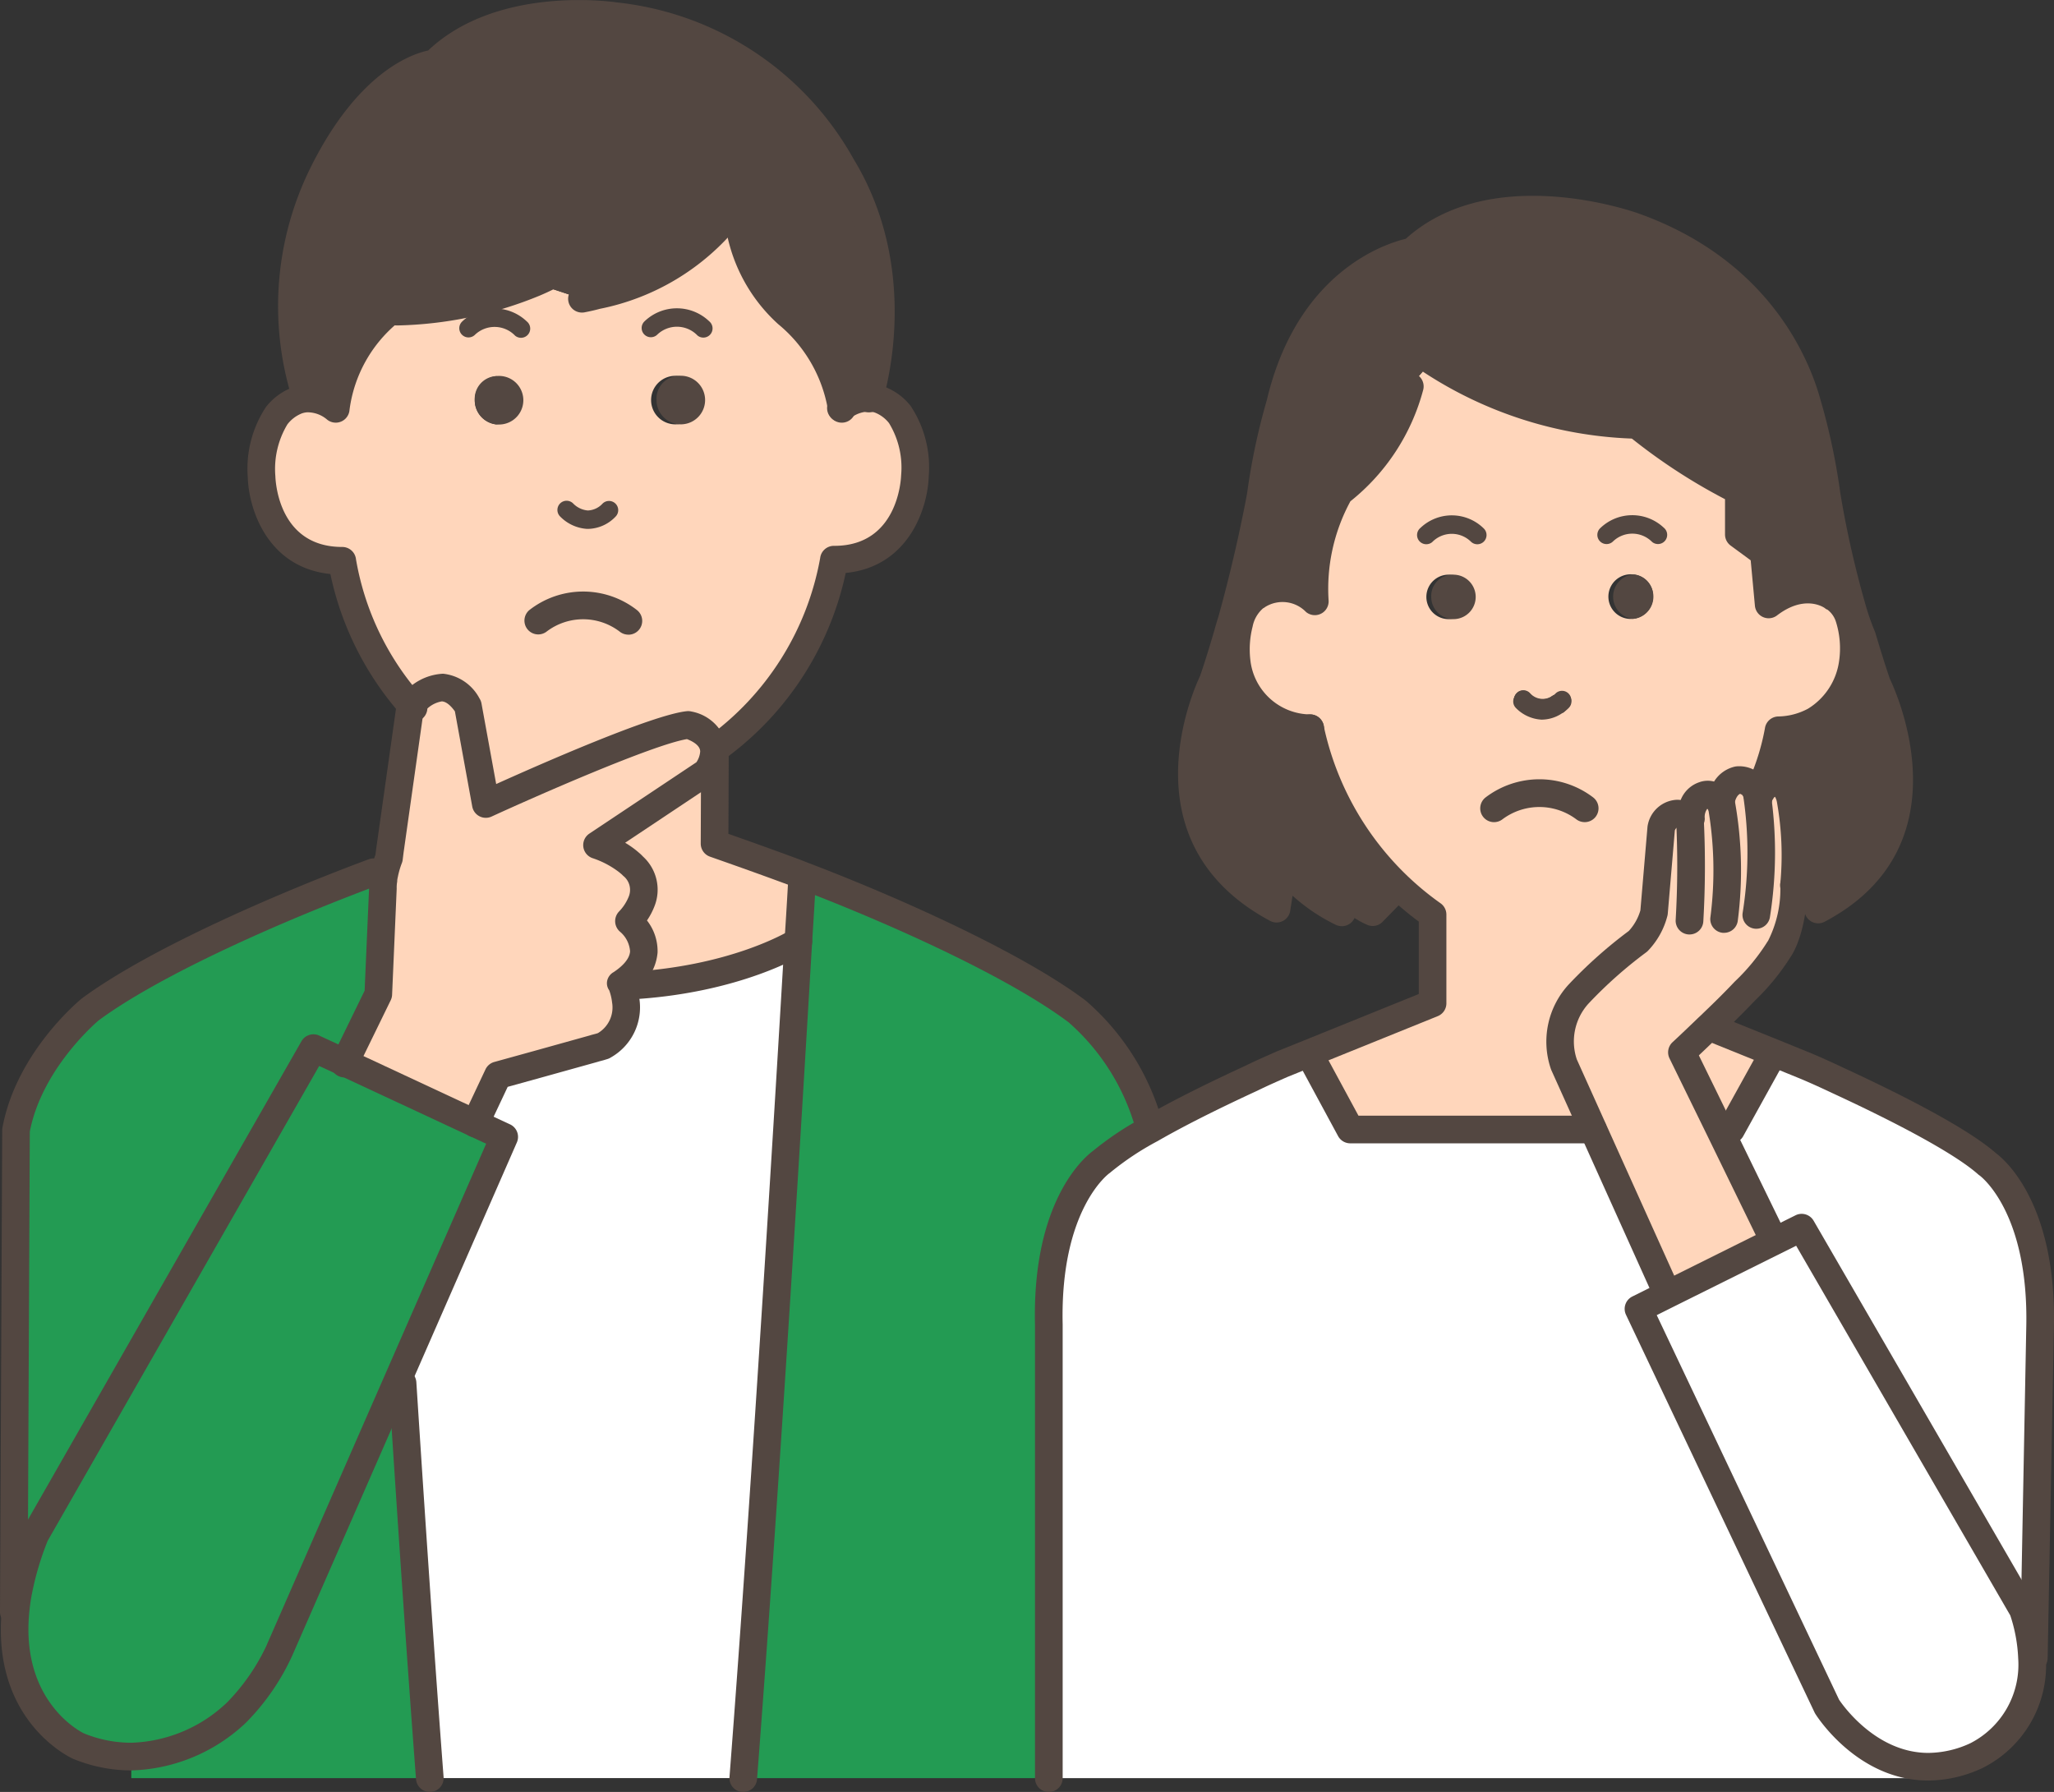 <svg xmlns="http://www.w3.org/2000/svg" width="134" height="116.898" viewBox="0 0 134 116.898">
  <rect x="0" y="0" width="134" height="116.898" fill="#333333" stroke="none"/>
  <g id="con1-deco02" transform="translate(0 0.005)">
    <g id="グループ_86467" data-name="グループ 86467">
      <path id="パス_1478" data-name="パス 1478" d="M2920,1031.226a1.08,1.08,0,0,0-.865.408l-.168-.072a15.519,15.519,0,0,0,1.177-3.76,5.11,5.11,0,0,0,2.367-.625,5.19,5.19,0,0,0,2.475-3.785,6.543,6.543,0,0,0-.252-2.967l.348-.108c.168.516.336.985.517,1.406.3,1,.613,2.03.973,3.076,0,0,5.13,9.96-3.844,14.693l-.469-2.475a6.954,6.954,0,0,0-1.105.889v-.048a20.475,20.475,0,0,0-.228-5.5s-.144-1.069-.925-1.129" transform="translate(-2804.108 -980.17)" fill="#534741"/>
      <path id="パス_1479" data-name="パス 1479" d="M2790.58,1700.456l3.965,1.6-.072.168-2.679,4.842h-.613l-.108.048-2.487-5.082s.6-.553,1.658-1.574c.06-.06.12-.108.18-.168Z" transform="translate(-2678.861 -1633.385)" fill="#ffd6bb"/>
      <path id="パス_1480" data-name="パス 1480" d="M2595.415,1295.681c0-1.31.8-1.5.8-1.5.685-.264,1.117.517,1.117.517.012-.036.012-.072.024-.108.229-1.273,1.093-1.406,1.093-1.406a1.106,1.106,0,0,1,.745.18,1.178,1.178,0,0,1,.493.613c.012,0,0,.012,0,.012a2.434,2.434,0,0,1,.12.372,1.118,1.118,0,0,1,.18-.42.668.668,0,0,1,.12-.18,1.08,1.08,0,0,1,.865-.409c.781.06.925,1.129.925,1.129a20.5,20.5,0,0,1,.229,5.5v.048c-.12,3.112-1,4.2-1,4.2a14.339,14.339,0,0,1-2.271,2.763c-.841.889-1.6,1.61-2.211,2.2-.06.06-.12.108-.18.168-1.057,1.021-1.658,1.574-1.658,1.574l2.487,5.082,3.52,7.221.012.024-6.956,3.46-.036-.072-4.818-10.693-1.9-4.217a4.618,4.618,0,0,1,.973-4.625,28.728,28.728,0,0,1,3.856-3.424,4.256,4.256,0,0,0,1.045-1.874l.469-5.515s.2-.913,1-.937a1.8,1.8,0,0,1,.865.265.874.874,0,0,1,.084.048" transform="translate(-2485.089 -1242.294)" fill="#ffd6bb"/>
      <path id="パス_1481" data-name="パス 1481" d="M460.661,367.9a1.583,1.583,0,1,0,1.406,1.586,1.489,1.489,0,0,0-1.406-1.586m-11.858.012a1.585,1.585,0,0,0-.012,3.148,1.583,1.583,0,0,0,.012-3.148m-10.476,2.139a9.687,9.687,0,0,1,3.628-6.44,1.806,1.806,0,0,0,.156-.132l.192.228a24.71,24.71,0,0,0,8.975-1.874l3.124,1.033c.312-.06.637-.132.937-.216a14.606,14.606,0,0,0,8.554-5.13l.685-.072a9.973,9.973,0,0,0,3.2,6.392,10.114,10.114,0,0,1,3.556,6.127,2.822,2.822,0,0,1,1.8-.637,1.994,1.994,0,0,1,.673.12,3.057,3.057,0,0,1,1.334.985,6.364,6.364,0,0,1,.973,3.989s-.168,5.491-5.286,5.466a19.183,19.183,0,0,1-7.761,12.351v.168H463c0-1.31-1.682-1.73-1.682-1.73-2.559.264-13.2,5.154-13.2,5.154l-1.165-6.392c-1.562-2.415-3.268-.541-3.676-.024a18.747,18.747,0,0,1-4.529-9.455c-5.118,0-5.262-5.5-5.262-5.5a6.4,6.4,0,0,1,1-3.977,3.056,3.056,0,0,1,1.334-.985,2.152,2.152,0,0,1,.577-.12,2.863,2.863,0,0,1,1.934.673" transform="translate(-416.425 -343.379)" fill="#ffd6bb"/>
      <path id="パス_1482" data-name="パス 1482" d="M2075.363,612.274a1.456,1.456,0,1,0,1.3,1.454,1.386,1.386,0,0,0-1.3-1.454m-11.87.024a1.451,1.451,0,1,0,1.285,1.442,1.375,1.375,0,0,0-1.285-1.442m-12.675,1.382a3.029,3.029,0,0,1,3.785.348,12.527,12.527,0,0,1,1.646-7.148,12.958,12.958,0,0,0,4.553-6.872l1.429-1.658a25.668,25.668,0,0,0,12.975,4.157l.156-.192a37.906,37.906,0,0,0,6.9,4.505v2.847l1.634,1.2.312,3.364c2.4-1.838,4.205-.481,4.205-.481a2.225,2.225,0,0,1,1.033,1.31,6.546,6.546,0,0,1,.252,2.967,5.19,5.19,0,0,1-2.475,3.784,5.11,5.11,0,0,1-2.367.625,15.506,15.506,0,0,1-1.177,3.76l.168.072a.675.675,0,0,0-.12.18,1.115,1.115,0,0,0-.18.42,2.44,2.44,0,0,0-.12-.372s.012-.012,0-.012a1.179,1.179,0,0,0-.493-.613,1.107,1.107,0,0,0-.745-.18s-.865.132-1.093,1.406c-.012.036-.012.072-.024.108,0,0-.433-.781-1.117-.517,0,0-.8.192-.8,1.5a.889.889,0,0,0-.084-.048,1.8,1.8,0,0,0-.865-.264c-.793.024-1,.937-1,.937l-.469,5.515a4.256,4.256,0,0,1-1.045,1.874,28.735,28.735,0,0,0-3.856,3.424,4.618,4.618,0,0,0-.973,4.625l1.9,4.217-.012.012H2056.91l-2.619-4.842-.06-.132,8.049-3.256v-5.791a19.942,19.942,0,0,1-7.989-12.158,4.951,4.951,0,0,1-4.794-4.409,6.787,6.787,0,0,1,.18-2.463,2.748,2.748,0,0,1,1.141-1.754" transform="translate(-1968.822 -574.806)" fill="#ffd6bb"/>
      <path id="パス_1483" data-name="パス 1483" d="M2742.2,2063.3a6.647,6.647,0,0,1-3.628,6.38,7.469,7.469,0,0,1-3.136.721c-4.157,0-6.608-3.929-6.608-3.929l-12.3-25.938,1.9-.949,6.956-3.46,1.79-.889,14.441,24.929a11.108,11.108,0,0,1,.589,3.136" transform="translate(-2609.639 -1955.154)" fill="#fff"/>
      <path id="パス_1484" data-name="パス 1484" d="M1755.728,1746.22l2.619,4.842h15.834l.012-.012,4.818,10.693.036.072-1.9.949,12.3,25.938s2.451,3.929,6.608,3.929v.745h-57.38v-29.567c-.192-8.23,3.448-10.645,3.448-10.645a19.166,19.166,0,0,1,3.2-2.126c1.874-1.081,4.217-2.235,6.56-3.316.685-.336,1.37-.637,2.054-.937l1.73-.7Z" transform="translate(-1670.259 -1677.383)" fill="#fff"/>
      <path id="パス_1485" data-name="パス 1485" d="M2852.511,1750.182l2.679-4.842.072-.168,2.151.877c.685.288,1.37.6,2.054.925,4.061,1.874,8.1,3.977,9.756,5.454,0,0,3.628,2.415,3.448,10.645l-.408,21.577h-.12a11.1,11.1,0,0,0-.589-3.136l-14.441-24.929-1.79.889-.012-.024-3.52-7.22.108-.048Z" transform="translate(-2739.578 -1676.503)" fill="#fff"/>
      <path id="パス_1486" data-name="パス 1486" d="M2676.289,952.228a1.456,1.456,0,0,1,0,2.9,1.458,1.458,0,0,1,0-2.9" transform="translate(-2569.747 -914.76)" fill="#534741"/>
      <path id="パス_1487" data-name="パス 1487" d="M2374.329,952.839a1.45,1.45,0,1,1-1.3,1.442,1.381,1.381,0,0,1,1.3-1.442" transform="translate(-2279.657 -915.347)" fill="#534741"/>
      <path id="パス_1488" data-name="パス 1488" d="M2042.052,374.509c1.261-4.529,1.9-8.17,1.9-8.17a39.447,39.447,0,0,1,1.262-5.959c2.078-8.878,8.626-9.948,8.626-9.948,5.214-4.95,14.429-1.646,14.429-1.646,8.17,2.907,10.633,8.987,11.342,11.594a39.464,39.464,0,0,1,1.261,5.959,64.977,64.977,0,0,0,1.8,7.833l-.348.108a2.225,2.225,0,0,0-1.033-1.31s-1.8-1.358-4.2.481l-.312-3.364-1.634-1.2v-2.847a37.911,37.911,0,0,1-6.9-4.505l-.156.192a25.669,25.669,0,0,1-12.975-4.157l-1.43,1.658a12.956,12.956,0,0,1-4.553,6.872,12.53,12.53,0,0,0-1.646,7.148,3.029,3.029,0,0,0-3.784-.348,2.747,2.747,0,0,0-1.141,1.754Z" transform="translate(-1961.702 -334.025)" fill="#534741"/>
      <path id="パス_1489" data-name="パス 1489" d="M1981.134,1047.656c-9.227-4.95-4.157-14.838-4.157-14.838.36-1.045.673-2.078.961-3.064.084-.3.168-.6.264-.889l.5.144a6.781,6.781,0,0,0-.18,2.463,4.951,4.951,0,0,0,4.793,4.409,19.486,19.486,0,0,0,5.731,10.3l-.156.168-1.49,1.526a5.747,5.747,0,0,1-1.538-1.021l-.48,1.045a13.524,13.524,0,0,1-3.833-2.956Z" transform="translate(-1897.852 -988.382)" fill="#534741"/>
      <path id="パス_1490" data-name="パス 1490" d="M1236.316,1452.665c5.695,2.175,13.624,5.695,17.781,8.818a15.327,15.327,0,0,1,4.722,7.557l.072.12a19.188,19.188,0,0,0-3.2,2.127s-3.64,2.415-3.448,10.644V1511.5h-19.932c1.5-19.487,3.028-45.065,3.592-54.58.156-2.4.228-3.785.228-3.785Z" transform="translate(-1183.826 -1395.506)" fill="#239b53"/>
      <path id="パス_1491" data-name="パス 1491" d="M1089.906,623.077a1.585,1.585,0,1,1-1.406,1.574,1.492,1.492,0,0,1,1.406-1.574" transform="translate(-1045.67 -598.56)" fill="#534741"/>
      <path id="パス_1492" data-name="パス 1492" d="M665.464,1569.487l2.607-.721,3.664-1.021.072-.024.276-.072.276-.084a2.87,2.87,0,0,0,1.442-2.943,4.183,4.183,0,0,0-.216-.937l.24-.036c6.98-.336,10.981-2.727,11.233-2.9-.565,9.515-2.091,35.093-3.592,54.58H661.019c-.613-8.062-1.226-17.168-1.778-25.77l-.336-.144,6.968-15.919-1.886-.877Z" transform="translate(-632.978 -1499.341)" fill="#fff"/>
      <path id="パス_1493" data-name="パス 1493" d="M991.54,1261.274a.87.87,0,0,0-.072-.18c2.992-1.994.493-4.073.493-4.073a3.892,3.892,0,0,0,.817-1.25,2.07,2.07,0,0,0-.553-2.343,2.99,2.99,0,0,0-.288-.264,6.755,6.755,0,0,0-2.054-1.105l7.136-4.758a2.41,2.41,0,0,0,.493-1.346h.06l-.024,6.007s2.751.949,5.322,1.91c.18.072.36.144.553.216l-.18.469s-.072,1.382-.228,3.784c-.252.168-4.253,2.559-11.233,2.9Z" transform="translate(-950.932 -1196.93)" fill="#ffd6bb"/>
      <path id="パス_1494" data-name="パス 1494" d="M38.573,1781.065a10.326,10.326,0,0,1-6.668,2.691,9.03,9.03,0,0,1-3.472-.7s-4.686-2.151-4.085-8.734c.036-.372.084-.769.156-1.165a.721.721,0,0,1,.024-.144,20.027,20.027,0,0,1,1.105-3.724l18.153-31.753,2.054.949,8.506,3.965,1.886.877-6.968,15.919-7.689,17.565a13.889,13.889,0,0,1-2.715,3.977,3.52,3.52,0,0,1-.288.276" transform="translate(-23.339 -1669.169)" fill="#239b53"/>
      <path id="パス_1495" data-name="パス 1495" d="M788.549,623.383a1.585,1.585,0,1,1-1.406,1.562,1.478,1.478,0,0,1,1.406-1.562" transform="translate(-756.171 -598.854)" fill="#534741"/>
      <path id="パス_1496" data-name="パス 1496" d="M574.419,1152.256c.012-.084.036-.168.048-.24a6.232,6.232,0,0,1,.288-.973l.06-.481,1.322-9.347a.037.037,0,0,1,.012-.024c.012-.012.036-.024.048-.048s.024-.036.036-.048c.409-.517,2.114-2.391,3.676.024l1.165,6.391s10.645-4.89,13.2-5.154c0,0,1.682.421,1.682,1.73a2.411,2.411,0,0,1-.493,1.346l-7.136,4.758a6.754,6.754,0,0,1,2.055,1.105,3.019,3.019,0,0,1,.288.264,2.07,2.07,0,0,1,.553,2.343,3.89,3.89,0,0,1-.817,1.249s2.5,2.078-.492,4.073a.866.866,0,0,1,.072.18,4.184,4.184,0,0,1,.216.937,2.87,2.87,0,0,1-1.442,2.944l-.276.084-.276.072-.072.024-3.664,1.021-2.607.721-1.478,3.136-8.506-3.965,2.174-4.457.3-6.884a2.848,2.848,0,0,1,.036-.553,1.468,1.468,0,0,1,.024-.228" transform="translate(-549.382 -1095.061)" fill="#ffd6bb"/>
      <path id="パス_1497" data-name="パス 1497" d="M217.7,2313.781a10.326,10.326,0,0,0,6.668-2.691,3.577,3.577,0,0,0,.288-.276,13.887,13.887,0,0,0,2.715-3.977l7.689-17.565.336.144c.553,8.6,1.165,17.709,1.778,25.77H217.7Z" transform="translate(-209.135 -2199.194)" fill="#239b53"/>
      <path id="パス_1498" data-name="パス 1498" d="M490.75,42.227a9.687,9.687,0,0,0-3.628,6.44,2.863,2.863,0,0,0-1.934-.673l-.024-.18a19.574,19.574,0,0,1,1.189-14.621c3.436-6.824,7.22-7.064,7.22-7.064,4.205-4.229,11.75-3.088,11.75-3.088A19.341,19.341,0,0,1,520.112,32.8c4.265,6.968,2.006,14.5,1.814,15.15a2.823,2.823,0,0,0-1.8.637,10.114,10.114,0,0,0-3.556-6.127,9.973,9.973,0,0,1-3.2-6.392l-.685.072a14.606,14.606,0,0,1-8.554,5.13c-.3.084-.625.156-.937.216l-3.124-1.033a24.708,24.708,0,0,1-8.975,1.874l-.192-.228a1.8,1.8,0,0,1-.156.132" transform="translate(-465.22 -21.999)" fill="#534741"/>
      <path id="パス_1499" data-name="パス 1499" d="M24.294,1489.175a20.035,20.035,0,0,0-1.105,3.724.719.719,0,0,0-.024.144c-.072.4-.12.793-.156,1.165l-.108-.012.144-31.417c.853-4.625,4.842-7.881,4.842-7.881,4.325-3.2,12.7-6.8,18.478-8.95l.721.06c-.012.072-.036.156-.048.24a1.475,1.475,0,0,0-.024.228,2.851,2.851,0,0,0-.036.553l-.3,6.884-2.175,4.457-2.054-.949Z" transform="translate(-21.999 -1389.053)" fill="#239b53"/>
      <path id="パス_1500" data-name="パス 1500" d="M2461.089,1294.423a.9.9,0,0,1-.541-.181,4.02,4.02,0,0,0-4.817-.008.9.9,0,0,1-1.108-1.421,5.794,5.794,0,0,1,7.009-.011.9.9,0,0,1-.543,1.621Z" transform="translate(-2357.708 -1240.796)" fill="#534741"/>
      <path id="パス_1501" data-name="パス 1501" d="M557.507,1147.25a.9.9,0,0,1-.9-.9v-.012a.9.9,0,0,1,.086-.384l1.478-3.136a.9.9,0,0,1,.575-.484l2.607-.721,3.641-1.015.051-.017.057-.017.276-.072.122-.037a1.945,1.945,0,0,0,.93-2.006,3.352,3.352,0,0,0-.166-.732q-.01-.028-.019-.057a.778.778,0,0,1-.133-.628.855.855,0,0,1,.424-.562c.469-.312,1.034-.8,1.068-1.356a1.847,1.847,0,0,0-.656-1.278.907.907,0,0,1-.074-1.307,3,3,0,0,0,.634-.961,1.164,1.164,0,0,0-.358-1.382l-.035-.037a1.133,1.133,0,0,0-.123-.11l-.081-.069a5.867,5.867,0,0,0-1.727-.923.9.9,0,0,1-.234-1.611l6.981-4.654a1.435,1.435,0,0,0,.247-.7c0-.435-.587-.706-.864-.81-2.237.372-9.9,3.746-12.744,5.052a.9.9,0,0,1-1.263-.657l-1.131-6.205c-.224-.315-.53-.636-.854-.651a1.862,1.862,0,0,0-1.208.771l-1.287,9.1-.058.466a.9.9,0,0,1-.061.231,5.478,5.478,0,0,0-.237.8c-.007.039-.016.081-.026.124-.005.023-.011.047-.015.071-.008.048-.014.079-.015.108a.838.838,0,0,1-.017.17,2.25,2.25,0,0,0-.019.376l-.3,6.923a.9.9,0,0,1-.09.356l-2.175,4.457-.04.08a.9.9,0,1,1-1.612-.806l.036-.072,2.088-4.281.292-6.7a3.608,3.608,0,0,1,.038-.609,2.6,2.6,0,0,1,.034-.281c.007-.049.022-.12.037-.188l.011-.052c0-.011.005-.029.007-.039a7.431,7.431,0,0,1,.289-1.007l.046-.371,1.323-9.361h0a.978.978,0,0,1,.265-.534l0,0,.013-.016h0a3.611,3.611,0,0,1,2.762-1.521,3.044,3.044,0,0,1,2.378,1.614.9.9,0,0,1,.13.328l.958,5.255c2.862-1.29,10.2-4.522,12.432-4.752a.908.908,0,0,1,.311.022,2.9,2.9,0,0,1,2.365,2.6,3.311,3.311,0,0,1-.649,1.853.906.906,0,0,1-.245.242l-5.8,3.865a6.1,6.1,0,0,1,.794.558l.075.065a2.958,2.958,0,0,1,.294.276,2.928,2.928,0,0,1,.733,3.285,4.507,4.507,0,0,1-.472.886,3.244,3.244,0,0,1,.691,2.091,3.289,3.289,0,0,1-1.309,2.349,5.426,5.426,0,0,1,.124.68,3.755,3.755,0,0,1-1.863,3.816.889.889,0,0,1-.211.1l-.276.084-.281.074-.045.015-.043.013-3.664,1.021-2.21.611-1.287,2.732A.9.9,0,0,1,557.507,1147.25Z" transform="translate(-526.499 -1073.061)" fill="#534741"/>
      <path id="パス_1502" data-name="パス 1502" d="M.9,1473.093h0a.9.9,0,0,1-.9-.905l.144-31.417a.9.9,0,0,1,.015-.159c.9-4.894,4.985-8.274,5.158-8.416l.034-.027c4.245-3.137,12.443-6.742,18.7-9.07a.9.9,0,0,1,.629,1.689c-6.131,2.281-14.135,5.793-18.236,8.815-.246.207-3.711,3.2-4.5,7.259L1.8,1472.2A.9.9,0,0,1,.9,1473.093Z" transform="translate(0 -1367.048)" fill="#534741"/>
      <path id="パス_1503" data-name="パス 1503" d="M2571.811,1305.558a.9.9,0,0,1-.822-.531l-4.818-10.693-1.9-4.217c-.009-.021-.018-.042-.026-.064a5.5,5.5,0,0,1,1.168-5.554,30.019,30.019,0,0,1,3.906-3.475,3.376,3.376,0,0,0,.756-1.343l.463-5.449a.832.832,0,0,1,.019-.12,2.032,2.032,0,0,1,1.828-1.641,1.709,1.709,0,0,1,.318.011,1.982,1.982,0,0,1,1.207-1.158,1.621,1.621,0,0,1,.971-.046,2.161,2.161,0,0,1,1.4-.984c.024,0,.048-.006.072-.008a2.1,2.1,0,0,1,2.132,1.342.9.9,0,1,1-1.661.7.706.706,0,0,0-.1-.172.92.92,0,0,1-.09-.057.19.19,0,0,0-.073-.015c-.084.046-.27.2-.354.667,0,.021-.008.042-.014.062a1.187,1.187,0,0,1-.042.172.9.9,0,0,1-1.643.151.513.513,0,0,0-.069-.083.89.89,0,0,0-.164.631.9.9,0,0,1-1.4.75,1.391,1.391,0,0,0-.4-.163.361.361,0,0,0-.153.2l-.461,5.424a.849.849,0,0,1-.018.119,5.1,5.1,0,0,1-1.292,2.321.866.866,0,0,1-.084.073,28.451,28.451,0,0,0-3.726,3.3c-.016.018-.034.037-.051.054a3.672,3.672,0,0,0-.761,3.647l1.881,4.178,4.817,10.692a.9.9,0,0,1-.821,1.271Z" transform="translate(-2463.058 -1220.298)" fill="#534741"/>
      <path id="パス_1504" data-name="パス 1504" d="M2772.595,1306.317a.9.9,0,0,1-.81-.506l-3.52-7.221-2.486-5.081a.9.9,0,0,1,.2-1.059c.006-.005.607-.559,1.642-1.559.031-.031.072-.068.113-.106.019-.017.037-.033.055-.051l.138-.133c.573-.55,1.285-1.234,2.055-2.048l.057-.059a13.327,13.327,0,0,0,2.085-2.529.9.9,0,0,1,.081-.12h0a7.457,7.457,0,0,0,.8-3.676v-.013a.861.861,0,0,1,.006-.1,19.753,19.753,0,0,0-.217-5.221c0-.019-.007-.038-.01-.057a1.007,1.007,0,0,0-.123-.335.162.162,0,0,0-.064.049l-.025.031a1.059,1.059,0,0,1-.066.111.222.222,0,0,0-.037.093.9.9,0,0,1-.881.712h0a.9.9,0,0,1-.881-.712h0a1.623,1.623,0,0,0-.072-.218.9.9,0,0,1,.49-1.176.932.932,0,0,1,.131-.043,1.972,1.972,0,0,1,1.56-.66,2.065,2.065,0,0,1,1.751,1.876,21.6,21.6,0,0,1,.241,5.707c-.117,3.015-.906,4.355-1.14,4.69a15.017,15.017,0,0,1-2.328,2.845l-.051.054c-.8.84-1.525,1.541-2.112,2.1l-.124.119c-.029.029-.07.067-.112.1-.019.017-.037.033-.056.051-.508.491-.909.872-1.192,1.14l2.194,4.483,3.521,7.222a.9.9,0,0,1-.809,1.3Z" transform="translate(-2656.862 -1224.469)" fill="#534741"/>
      <path id="パス_1505" data-name="パス 1505" d="M21.764,1714.636a.9.9,0,0,1,.377.083l2.054.949,8.509,3.966,1.885.877a.9.9,0,0,1,.446,1.178l-6.968,15.919-7.68,17.545a15.115,15.115,0,0,1-2.879,4.238,4.394,4.394,0,0,1-.365.352,11.306,11.306,0,0,1-7.261,2.914,9.975,9.975,0,0,1-3.815-.765c-.248-.113-5.29-2.513-4.639-9.649.043-.449.1-.839.158-1.194a1.712,1.712,0,0,1,.039-.226,20.894,20.894,0,0,1,1.15-3.87.916.916,0,0,1,.053-.11l18.153-31.753A.9.9,0,0,1,21.764,1714.636Zm11.267,7.138-1.087-.506-8.507-3.965-1.3-.6L4.423,1747.683a19.093,19.093,0,0,0-1.034,3.5c0,.016-.007.031-.01.047a.622.622,0,0,0,0-.074.9.9,0,0,1-.015.161c-.058.319-.106.675-.146,1.091-.536,5.876,3.523,7.81,3.564,7.828a8.15,8.15,0,0,0,3.1.615,9.461,9.461,0,0,0,6.061-2.456c.139-.122.21-.2.225-.213a13.466,13.466,0,0,0,2.539-3.684c.006-.016.014-.036.02-.051l7.689-17.565Z" transform="translate(-1.315 -1647.168)" fill="#534741"/>
      <path id="パス_1506" data-name="パス 1506" d="M875.8,983.19a.9.9,0,0,1-.543-.182,3.931,3.931,0,0,0-4.792-.016.9.9,0,0,1-1.13-1.4,5.7,5.7,0,0,1,7.01-.019.9.9,0,0,1-.544,1.62Z" transform="translate(-834.808 -941.793)" fill="#534741"/>
      <path id="パス_1507" data-name="パス 1507" d="M2713.435,2049.3c-4.6,0-7.262-4.175-7.372-4.353a.888.888,0,0,1-.05-.091l-12.3-25.938a.9.9,0,0,1,.411-1.192l1.9-.949,6.958-3.461,1.791-.889a.9.9,0,0,1,1.18.355l14.441,24.929a.871.871,0,0,1,.077.172,12.038,12.038,0,0,1,.633,3.392,7.5,7.5,0,0,1-4.117,7.2l-.037.018A8.417,8.417,0,0,1,2713.435,2049.3Zm-5.82-5.271c.248.37,2.427,3.469,5.82,3.469a6.617,6.617,0,0,0,2.742-.631,5.754,5.754,0,0,0,3.122-5.538,10.165,10.165,0,0,0-.516-2.8l-13.969-24.115-1.033.513-6.956,3.46-1.107.554Z" transform="translate(-2587.635 -1933.152)" fill="#534741"/>
      <path id="パス_1508" data-name="パス 1508" d="M499.669,26.771a.9.9,0,0,1-.9-.9.931.931,0,0,1,.085-.386c.43-1.494,2.027-8.182-1.743-14.342a.919.919,0,0,1-.046-.085c-.153-.32-3.879-7.891-14.093-9.247C482.884,1.8,475.8.792,471.979,4.64a.9.9,0,0,1-.582.264c-.019,0-3.361.39-6.473,6.57a18.746,18.746,0,0,0-1.151,13.9.9.9,0,1,1-1.686.635,20.328,20.328,0,0,1,1.228-15.344c3.048-6.054,6.478-7.263,7.6-7.5,4.5-4.26,11.99-3.185,12.312-3.137A20.113,20.113,0,0,1,498.671,10.24c4.212,6.92,2.313,14.4,1.888,15.83a.984.984,0,0,1-.068.169A.9.9,0,0,1,499.669,26.771Z" transform="translate(-442.986 0.125)" fill="#534741"/>
      <path id="パス_1509" data-name="パス 1509" d="M926.242,831.93h-.074a2.692,2.692,0,0,1-1.774-.828.6.6,0,0,1,.883-.814,1.52,1.52,0,0,0,.938.441,1.377,1.377,0,0,0,.97-.454.6.6,0,0,1,.832.867A2.539,2.539,0,0,1,926.242,831.93Z" transform="translate(-887.87 -797.433)" fill="#534741"/>
      <path id="パス_1510" data-name="パス 1510" d="M1191.061,685.864a.9.9,0,0,1-.88-.711,14.4,14.4,0,0,0-4.4-7.042c-3.978-2.982-11.666-6.439-17.542-8.682-.194-.073-.38-.147-.566-.221-2.511-.938-5.254-1.886-5.281-1.9a.9.9,0,0,1-.607-.855l.024-6.007v-.165a.9.9,0,0,1,.373-.73,18.465,18.465,0,0,0,7.394-11.72.9.9,0,0,1,.9-.8c4.193.02,4.376-4.4,4.381-4.593a5.564,5.564,0,0,0-.787-3.411,2.174,2.174,0,0,0-.9-.68,1.125,1.125,0,0,0-.388-.074,1.987,1.987,0,0,0-1.22.424.886.886,0,0,1-.1.072.9.9,0,0,1-1.158-1.373,1.016,1.016,0,0,1,.149-.122,3.724,3.724,0,0,1,2.361-.8,2.844,2.844,0,0,1,.935.17,3.927,3.927,0,0,1,1.726,1.256,7.236,7.236,0,0,1,1.184,4.6c-.064,2.073-1.3,5.891-5.416,6.3a20.226,20.226,0,0,1-7.632,11.94l-.02,5.081c.96.335,2.9,1.021,4.734,1.706.193.077.368.147.554.217,6,2.293,13.884,5.845,18.006,8.942l.033.026a16.121,16.121,0,0,1,5.028,8.061.9.9,0,0,1-.882,1.092Z" transform="translate(-1116.07 -611.428)" fill="#534741"/>
      <path id="パス_1511" data-name="パス 1511" d="M2567.515,1146.638a.6.6,0,0,1-.292-1.126.889.889,0,0,0,.167-.14.6.6,0,1,1,.85.849,1.966,1.966,0,0,1-.433.341A.6.6,0,0,1,2567.515,1146.638Z" transform="translate(-2465.911 -1100.135)" fill="#534741"/>
      <path id="パス_1512" data-name="パス 1512" d="M2512,1146.67a2.443,2.443,0,0,1-1.719-.773.6.6,0,0,1,.884-.813,1.071,1.071,0,0,0,1.437.169.6.6,0,0,1,.691.983A2.218,2.218,0,0,1,2512,1146.67Z" transform="translate(-2411.356 -1099.842)" fill="#534741"/>
      <path id="パス_1513" data-name="パス 1513" d="M2510.8,1149.423h-.066a2.53,2.53,0,0,1-1.671-.776.6.6,0,0,1,.882-.816,1.352,1.352,0,0,0,.834.391,1.241,1.241,0,0,0,.869-.413.6.6,0,0,1,.834.865A2.4,2.4,0,0,1,2510.8,1149.423Z" transform="translate(-2410.183 -1102.483)" fill="#534741"/>
      <path id="パス_1514" data-name="パス 1514" d="M765.52,513.269a.6.6,0,0,1-.383-.138,1.856,1.856,0,0,0-2.613-.065.6.6,0,0,1-.856-.843,3.046,3.046,0,0,1,4.236-.017.6.6,0,0,1-.384,1.063Z" transform="translate(-731.532 -491.238)" fill="#534741"/>
      <path id="パス_1515" data-name="パス 1515" d="M1067.8,512.963a.6.6,0,0,1-.383-.138,1.856,1.856,0,0,0-2.613-.065.6.6,0,1,1-.856-.843,3.046,3.046,0,0,1,4.235-.017.6.6,0,0,1-.384,1.063Z" transform="translate(-1021.915 -490.945)" fill="#534741"/>
      <path id="パス_1516" data-name="パス 1516" d="M943.147,343.524a.9.9,0,0,1-.169-1.786c.325-.062.615-.129.864-.2l.051-.013a13.617,13.617,0,0,0,8.04-4.809.9.9,0,0,1,1.412,1.12,15.573,15.573,0,0,1-9.043,5.445c-.29.08-.621.156-.984.226A.9.9,0,0,1,943.147,343.524Z" transform="translate(-905.171 -323.139)" fill="#534741"/>
      <path id="パス_1517" data-name="パス 1517" d="M635.682,349.119a.9.9,0,0,1-.033-1.8,23.944,23.944,0,0,0,8.649-1.8,15.665,15.665,0,0,0,3.038-1.705,9.753,9.753,0,0,0,2.219-2.091.9.9,0,0,1,1.5,1,11.2,11.2,0,0,1-2.662,2.551,17.456,17.456,0,0,1-3.381,1.9,25.721,25.721,0,0,1-9.295,1.946Z" transform="translate(-609.804 -327.894)" fill="#534741"/>
      <path id="パス_1518" data-name="パス 1518" d="M1207.357,338.388a.9.9,0,0,1-.895-.8q0-.025-.008-.049a9.237,9.237,0,0,0-3.245-5.578A10.832,10.832,0,0,1,1199.7,325c-.025-.159-.039-.319-.053-.478a.9.9,0,1,1,1.8-.149c.01.12.019.24.039.359,0,.017.005.035.007.053a9.07,9.07,0,0,0,2.864,5.784,10.97,10.97,0,0,1,3.877,6.658c0,.021.007.042.01.064a1.134,1.134,0,0,1,.018.192A.9.9,0,0,1,1207.357,338.388Z" transform="translate(-1152.44 -310.82)" fill="#534741"/>
      <path id="パス_1519" data-name="パス 1519" d="M421.4,351.736a.9.9,0,0,1-.639-.264,2.017,2.017,0,0,1-.182-.211,20.121,20.121,0,0,1-4.6-9.163c-4.12-.427-5.336-4.259-5.39-6.341a7.29,7.29,0,0,1,1.192-4.561,3.961,3.961,0,0,1,1.754-1.279,3.036,3.036,0,0,1,.8-.164,3.3,3.3,0,0,1,1.3.168,10.888,10.888,0,0,1,3.788-5.761c.023-.019.04-.031.055-.046s.053-.049.068-.061a21.623,21.623,0,0,0,5.572-6.41.9.9,0,0,1,1.621.787,23.114,23.114,0,0,1-6.028,7c-.051.048-.1.091-.164.139l-.055.043a8.845,8.845,0,0,0-3.264,5.78.9.9,0,0,1-1.5.6h0a1.969,1.969,0,0,0-1.262-.444,1.268,1.268,0,0,0-.346.071,2.224,2.224,0,0,0-.944.715,5.646,5.646,0,0,0-.786,3.372c.015.472.268,4.626,4.361,4.626a.9.9,0,0,1,.9.807,18.051,18.051,0,0,0,4.309,8.954c.016.018.031.036.045.055s.024.033.038.049a.9.9,0,0,1-.638,1.537Z" transform="translate(-394.426 -304.656)" fill="#534741"/>
      <path id="パス_1520" data-name="パス 1520" d="M647.231,2297.607a.9.9,0,0,1-.9-.833c-.533-7.011-1.115-15.444-1.779-25.781a.9.9,0,0,1,1.8-.115c.664,10.33,1.245,18.756,1.777,25.76a.9.9,0,0,1-.83.967Z" transform="translate(-619.19 -2180.714)" fill="#534741"/>
      <path id="パス_1521" data-name="パス 1521" d="M1210.316,1501.84l-.07,0a.9.9,0,0,1-.829-.968c1.535-19.923,3.083-46,3.591-54.564.156-2.4.228-3.775.228-3.778a.9.9,0,0,1,1.8.094s-.072,1.386-.229,3.8c-.508,8.567-2.056,34.652-3.593,54.591A.9.9,0,0,1,1210.316,1501.84Z" transform="translate(-1161.826 -1384.946)" fill="#534741"/>
      <path id="パス_1522" data-name="パス 1522" d="M1016.124,1542.476a.9.9,0,0,1-.043-1.8c6.777-.327,10.589-2.629,10.771-2.742a.907.907,0,0,1,1.148.1.894.894,0,0,1,.006,1.268l-.012.012a.9.9,0,0,1-.137.113c-.04.027-4.222,2.686-11.69,3.046Z" transform="translate(-975.277 -1477.267)" fill="#534741"/>
      <path id="パス_1523" data-name="パス 1523" d="M2567.223,1145.759h-.023a.6.6,0,0,1-.285-.078h-.075l-.005,0h0l-.008-.007h-.06a.6.6,0,0,1-.153-.384h0v-.009h0v0h0v0h0a.61.61,0,0,1,.307-.527l.007-.006c.06-.05.124-.1.187-.167a.6.6,0,0,1,.849.849c-.089.089-.177.164-.262.235l-.08.068A.6.6,0,0,1,2567.223,1145.759Z" transform="translate(-2465.62 -1099.257)" fill="#534741"/>
      <path id="パス_1524" data-name="パス 1524" d="M2512.32,1146.058a2.469,2.469,0,0,1-1.73-.768.6.6,0,0,1,.88-.818,1.1,1.1,0,0,0,1.44.186.6.6,0,0,1,.664,1A2.241,2.241,0,0,1,2512.32,1146.058Z" transform="translate(-2411.651 -1099.257)" fill="#534741"/>
      <path id="パス_1525" data-name="パス 1525" d="M2652.414,855.914a.6.6,0,0,1-.382-.137,1.813,1.813,0,0,0-2.545-.039.6.6,0,0,1-.853-.846,3,3,0,0,1,4.162-.042.6.6,0,0,1-.382,1.064Z" transform="translate(-2544.251 -820.428)" fill="#534741"/>
      <path id="パス_1526" data-name="パス 1526" d="M2350.121,856.21a.6.6,0,0,1-.382-1.064,2.967,2.967,0,0,1,4.142.046.6.6,0,0,1-.86.839,1.782,1.782,0,0,0-2.517.043A.6.6,0,0,1,2350.121,856.21Z" transform="translate(-2257.072 -820.712)" fill="#534741"/>
      <path id="パス_1527" data-name="パス 1527" d="M2032.343,641.681h-.081a5.793,5.793,0,0,1-5.646-5.224,7.737,7.737,0,0,1,.214-2.807,3.712,3.712,0,0,1,1.5-2.246,3.822,3.822,0,0,1,3.38-.44,13.028,13.028,0,0,1,1.8-6.107.9.9,0,0,1,.227-.235,12.053,12.053,0,0,0,4.2-6.343.9.9,0,1,1,1.755.408,13.835,13.835,0,0,1-4.755,7.29,11.978,11.978,0,0,0-1.422,6.473.9.9,0,0,1-1.474.747,2.134,2.134,0,0,0-2.674-.318.483.483,0,0,1-.123.077h0a2.1,2.1,0,0,0-.686,1.192,5.973,5.973,0,0,0-.151,2.153,3.981,3.981,0,0,0,3.935,3.58.916.916,0,0,1,.88.9A.886.886,0,0,1,2032.343,641.681Z" transform="translate(-1946.839 -593.28)" fill="#534741"/>
      <path id="パス_1528" data-name="パス 1528" d="M2347.911,568.795h-.022a26.506,26.506,0,0,1-13.472-4.32c-.265-.185-.507-.365-.737-.547a.9.9,0,0,1,1.117-1.414c.215.169.429.328.655.486a24.924,24.924,0,0,0,12.48,3.994.9.9,0,0,1-.021,1.8Z" transform="translate(-2241.525 -540.193)" fill="#534741"/>
      <path id="パス_1529" data-name="パス 1529" d="M2600.052,600.578a.9.9,0,0,1-.835-1.228c.014-.034.029-.069.045-.1a.878.878,0,0,1,.039-.107,14.894,14.894,0,0,0,1.109-3.52.9.9,0,0,1,.859-.777,4.237,4.237,0,0,0,1.955-.508,4.337,4.337,0,0,0,2.024-3.093,5.778,5.778,0,0,0-.2-2.563,1.584,1.584,0,0,0-.553-.8.5.5,0,0,1-.177-.106c-.123-.086-1.349-.874-3.115.477a.9.9,0,0,1-1.445-.632l-.275-2.961-1.308-.962a.9.9,0,0,1-.367-.726v-2.3a37.525,37.525,0,0,1-6.576-4.36,23.331,23.331,0,0,1-4-4.328.9.9,0,0,1,1.475-1.036,21.528,21.528,0,0,0,3.693,3.99,36.528,36.528,0,0,0,6.727,4.391.9.9,0,0,1,.484.8v2.391l1.266.931a.9.9,0,0,1,.363.643l.181,1.952a4.124,4.124,0,0,1,3.892.233,3.188,3.188,0,0,1,1.423,1.771,7.517,7.517,0,0,1,.306,3.381,6.084,6.084,0,0,1-2.943,4.483,5.682,5.682,0,0,1-2.041.67,18.262,18.262,0,0,1-1.082,3.227,1.546,1.546,0,0,1-.079.2A.912.912,0,0,1,2600.052,600.578Z" transform="translate(-2485.27 -548.112)" fill="#534741"/>
      <path id="パス_1530" data-name="パス 1530" d="M2838.232,1724.536h-.018a.9.9,0,0,1-.884-.918l.408-21.577c.165-7.527-3.014-9.856-3.046-9.877a.843.843,0,0,1-.1-.077c-1.364-1.216-4.75-3.1-9.533-5.309-.765-.362-1.425-.659-2.027-.913l-2.141-.873-3.961-1.6a.9.9,0,0,1,.674-1.671l3.965,1.6,2.154.878c.636.268,1.32.576,2.1.945,3.465,1.6,8,3.862,9.932,5.563.532.391,3.964,3.238,3.786,11.37l-.408,21.575A.9.9,0,0,1,2838.232,1724.536Z" transform="translate(-2705.547 -1615.487)" fill="#534741"/>
      <path id="パス_1531" data-name="パス 1531" d="M1716.676,1254.571a.9.9,0,0,1-.9-.9V1224.1c-.19-8.106,3.247-10.954,3.786-11.349a20.1,20.1,0,0,1,3.318-2.207c1.672-.965,3.9-2.093,6.623-3.348.684-.336,1.389-.645,2.07-.944l1.755-.707,7.485-3.028v-4.724a20.822,20.822,0,0,1-7.98-12.49.9.9,0,0,1,1.784-.256,19.046,19.046,0,0,0,7.619,11.552.9.9,0,0,1,.379.735v5.791a.9.9,0,0,1-.563.835l-8.049,3.256-1.731.7c-.639.281-1.326.582-1.994.91-2.69,1.242-4.872,2.345-6.507,3.288a18.5,18.5,0,0,0-3.044,2.017.911.911,0,0,1-.1.08c-.024.017-3.221,2.335-3.045,9.873v29.588A.9.9,0,0,1,1716.676,1254.571Z" transform="translate(-1648.255 -1137.677)" fill="#534741"/>
      <path id="パス_1532" data-name="パス 1532" d="M1963.876,372.194a.9.9,0,0,1-.369-.08,11.97,11.97,0,0,1-2.84-1.909l-.153.985a.9.9,0,0,1-1.316.656c-9.48-5.086-5-15.06-4.565-15.976.362-1.054.673-2.093.931-2.973.083-.3.17-.6.267-.9,1.23-4.42,1.866-8.026,1.873-8.062a42.218,42.218,0,0,1,1.282-6.052c1.976-8.364,7.7-10.206,9.064-10.53,5.575-5.019,14.769-1.8,15.162-1.664,8.552,3.043,11.167,9.508,11.9,12.177a41.767,41.767,0,0,1,1.29,6.081,64.4,64.4,0,0,0,1.769,7.7c.177.542.332.965.488,1.33a1,1,0,0,1,.034.1c.276.917.588,1.953.944,2.99.443.921,4.993,10.956-4.258,15.836a.9.9,0,0,1-1.306-.629l-.19-1a.9.9,0,0,1-1.123-1.4,7.736,7.736,0,0,1,1.266-1.012.9.9,0,0,1,1.349.605l.229,1.21c6.616-4.451,2.581-12.492,2.4-12.848a.91.91,0,0,1-.051-.119c-.369-1.069-.688-2.126-.97-3.062-.171-.4-.339-.862-.525-1.434a64.926,64.926,0,0,1-1.834-7.967,39.978,39.978,0,0,0-1.222-5.806c-.007-.02-.014-.042-.019-.062-.647-2.379-2.992-8.212-10.774-10.981-.088-.032-8.762-3.053-13.507,1.451a.9.9,0,0,1-.475.236c-.24.042-5.989,1.127-7.894,9.264a.918.918,0,0,1-.028.095,39.986,39.986,0,0,0-1.221,5.8c-.009.05-.661,3.749-1.92,8.269l-.013.043c-.092.274-.171.559-.251.844-.271.927-.6,2.01-.978,3.117a.893.893,0,0,1-.05.117c-.18.353-4.135,8.343,2.67,12.962l.215-1.389a.9.9,0,0,1,1.565-.459,14.009,14.009,0,0,0,2.737,2.309l.082-.178a.9.9,0,0,1,1.45-.267,4.887,4.887,0,0,0,.732.554l1.02-1.045a.9.9,0,1,1,1.29,1.259l-1.49,1.526a.9.9,0,0,1-1.008.2,6.141,6.141,0,0,1-.827-.446l-.01.021A.9.9,0,0,1,1963.876,372.194Z" transform="translate(-1876.342 -311.779)" fill="#534741"/>
      <path id="パス_1533" data-name="パス 1533" d="M2168.574,1733.187H2152.74a.9.9,0,0,1-.793-.472l-2.619-4.842a.9.9,0,0,1,1.585-.857l2.364,4.369h15.3a.9.9,0,0,1,0,1.8Z" transform="translate(-2064.652 -1658.607)" fill="#534741"/>
      <path id="パス_1534" data-name="パス 1534" d="M2833.151,1733.187h-.613a.9.9,0,1,1,0-1.8h.082l2.422-4.377a.9.9,0,1,1,1.577.873l-2.679,4.842A.9.9,0,0,1,2833.151,1733.187Z" transform="translate(-2720.218 -1658.607)" fill="#534741"/>
      <path id="パス_1535" data-name="パス 1535" d="M2779.107,1330.944h-.043a.9.9,0,0,1-.858-.943,60.649,60.649,0,0,0,.025-6.612c-.012-.266-.022-.4-.023-.408a.9.9,0,0,1,1.8-.149s.013.156.026.456a62.471,62.471,0,0,1-.024,6.8A.9.9,0,0,1,2779.107,1330.944Z" transform="translate(-2668.888 -1269.989)" fill="#534741"/>
      <path id="パス_1536" data-name="パス 1536" d="M2828.879,1306.467c-.028,0-.056,0-.085,0a.9.9,0,0,1-.813-.981,23.853,23.853,0,0,0-.179-7.342c-.065-.227-.1-.337-.1-.341a.9.9,0,0,1,1.726-.517s.037.124.111.384c0,.013.008.027.011.04a25.519,25.519,0,0,1,.224,7.944A.9.9,0,0,1,2828.879,1306.467Z" transform="translate(-2716.401 -1245.619)" fill="#534741"/>
      <path id="パス_1537" data-name="パス 1537" d="M2889.938,1296.225a.9.9,0,0,1-.888-1.058,24.881,24.881,0,0,0,.023-7.683.993.993,0,0,1-.011-.1c0-.038-.008-.062-.01-.073a.9.9,0,0,1,1.769-.343s.012.057.026.17a.921.921,0,0,1,.018.144,26.891,26.891,0,0,1-.041,8.2A.9.9,0,0,1,2889.938,1296.225Z" transform="translate(-2775.359 -1235.642)" fill="#534741"/>
    </g>
  </g>
</svg>
